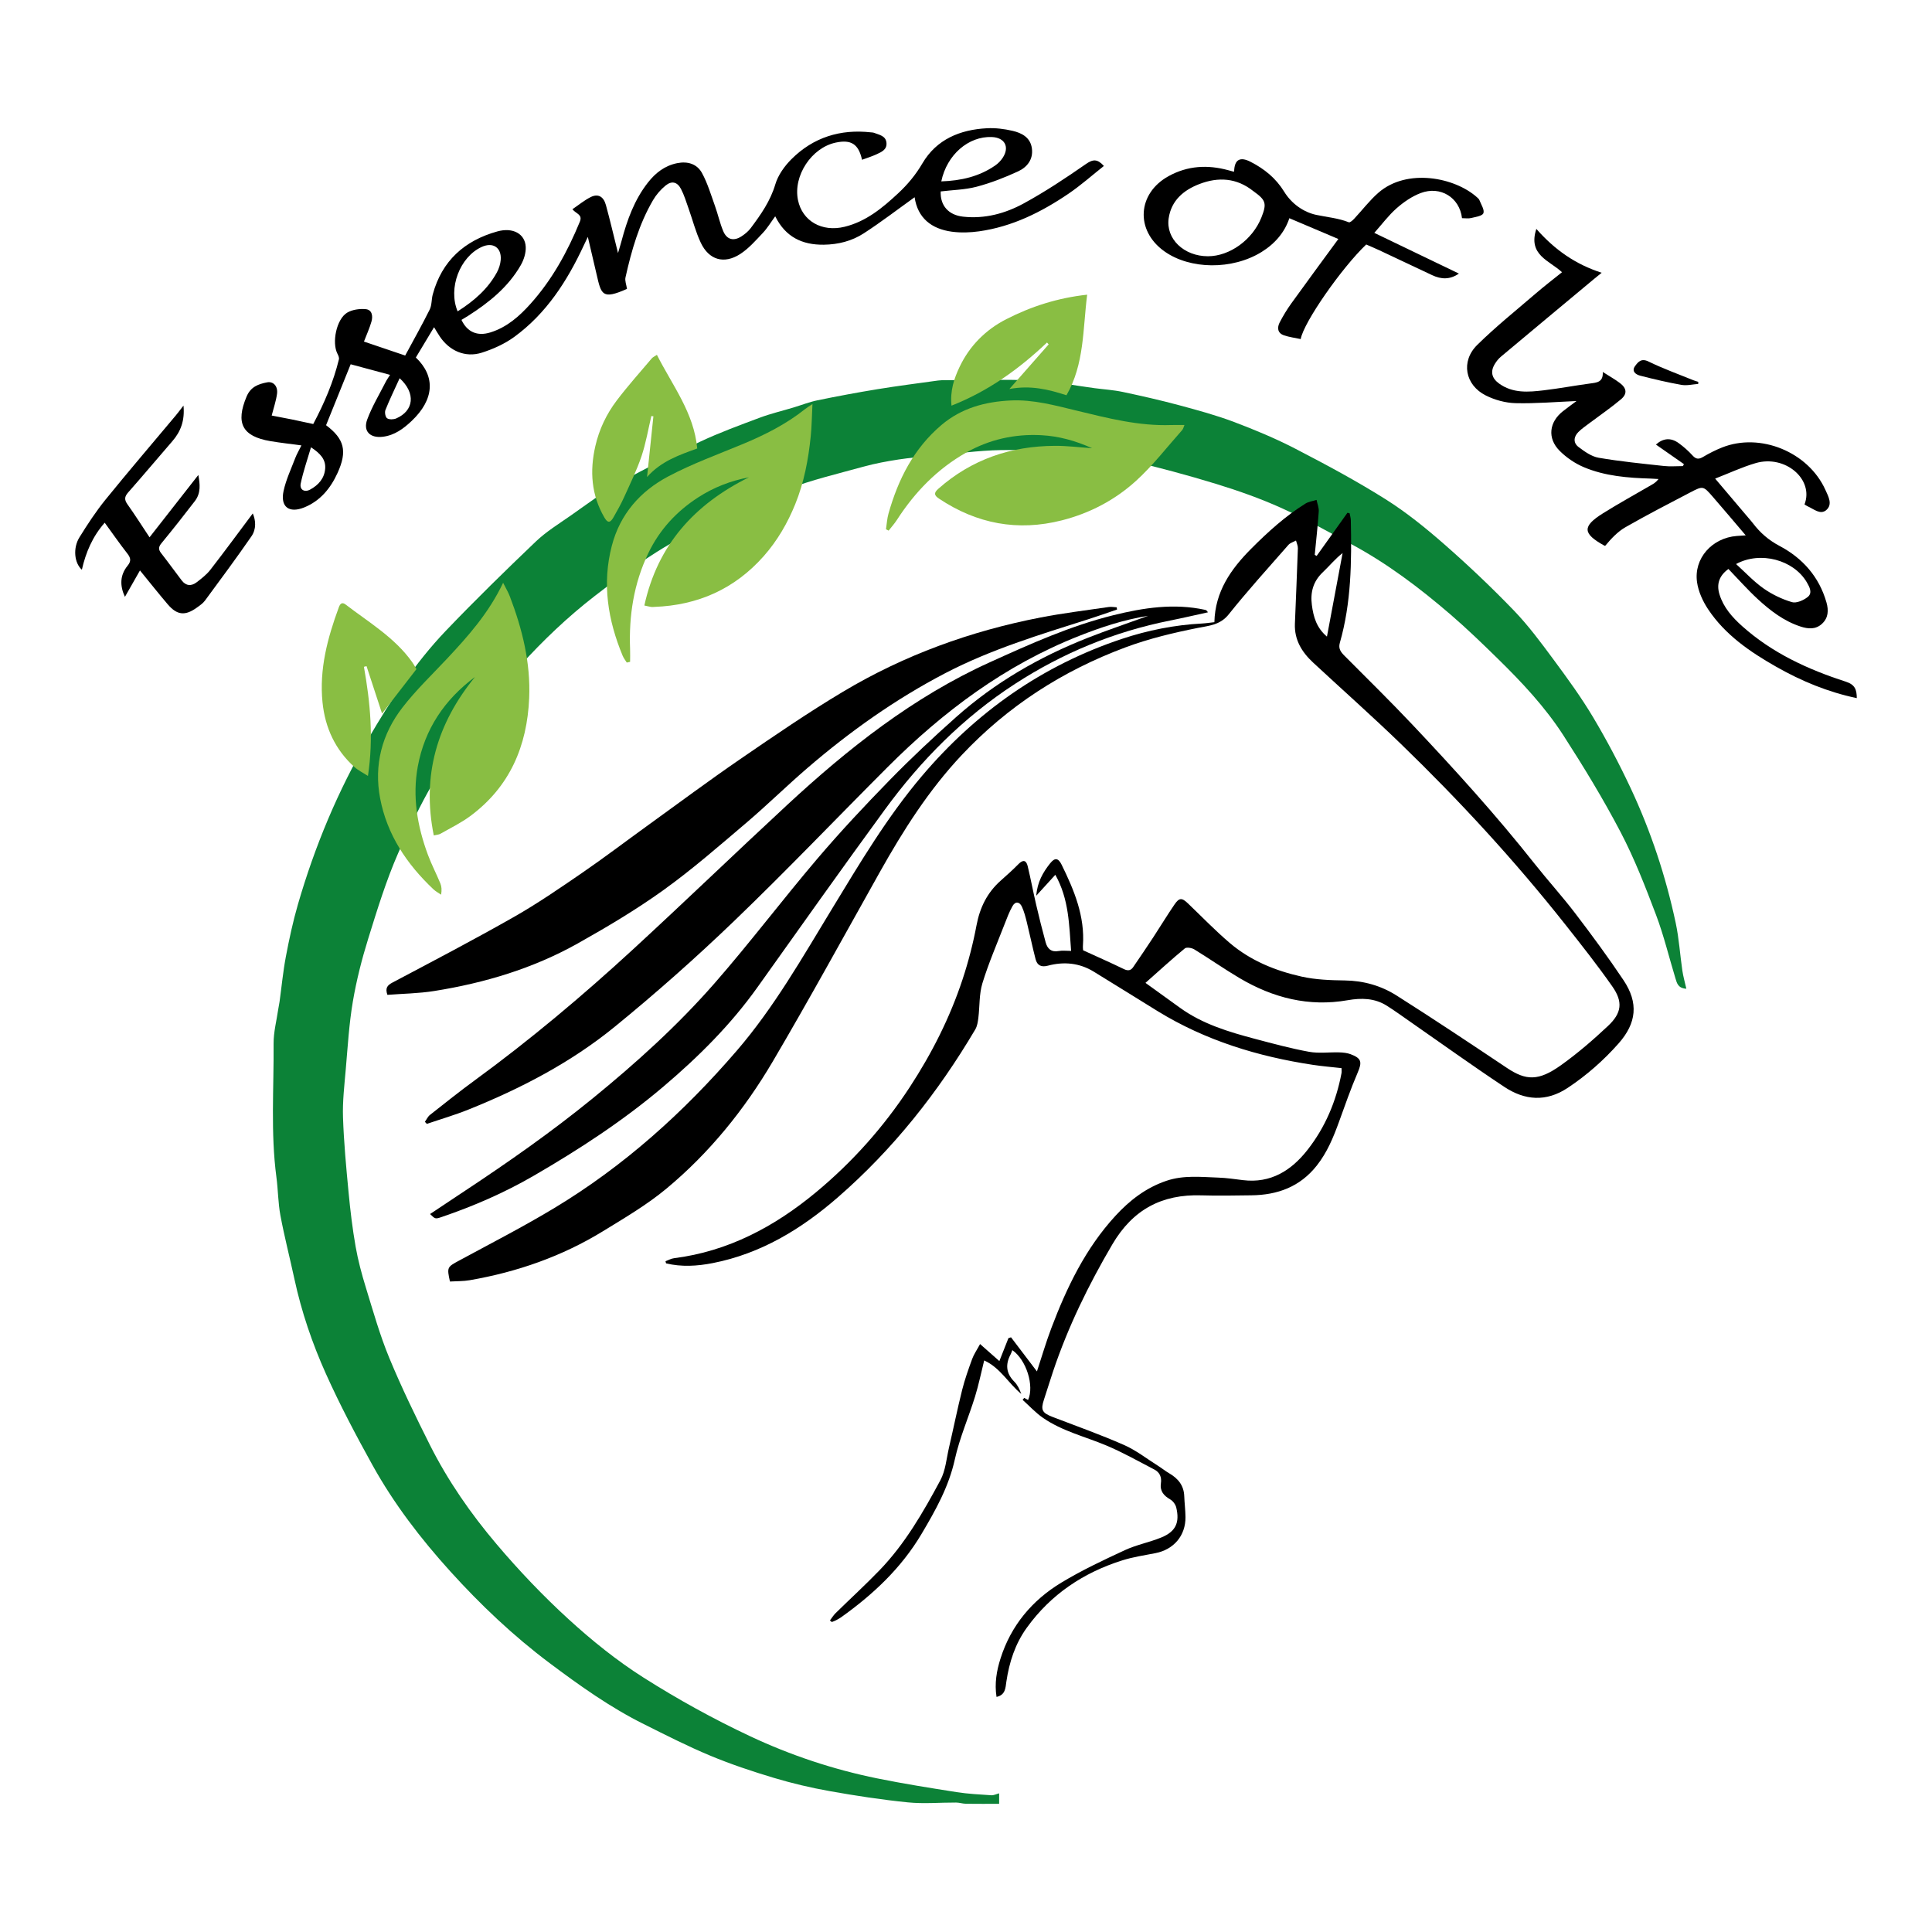 <?xml version="1.0" encoding="utf-8"?>
<!-- Generator: Adobe Illustrator 16.0.0, SVG Export Plug-In . SVG Version: 6.00 Build 0)  -->
<!DOCTYPE svg PUBLIC "-//W3C//DTD SVG 1.1//EN" "http://www.w3.org/Graphics/SVG/1.1/DTD/svg11.dtd">
<svg version="1.1" id="Calque_1" xmlns="http://www.w3.org/2000/svg" xmlns:xlink="http://www.w3.org/1999/xlink" x="0px" y="0px"
	 width="1417.32px" height="1417.32px" viewBox="0 0 1417.32 1417.32" enable-background="new 0 0 1417.32 1417.32"
	 xml:space="preserve">
<g>
	<defs>
		<rect id="SVGID_1_" width="1417.32" height="1417.32"/>
	</defs>
	<clipPath id="SVGID_2_">
		<use xlink:href="#SVGID_1_"  overflow="visible"/>
	</clipPath>
	<path clip-path="url(#SVGID_2_)" fill-rule="evenodd" clip-rule="evenodd" fill="#0C8237" d="M1237.107,725.339
		c-6.105-0.344-6.934-4.137-7.955-7.479c-4.77-15.603-8.559-31.569-14.318-46.793c-7.779-20.562-15.805-41.209-25.975-60.641
		c-12.734-24.331-27.084-47.897-41.979-70.99c-13.406-20.781-30.381-38.877-48.045-56.171
		c-11.266-11.026-22.611-22.019-34.551-32.295c-22.74-19.572-46.619-37.667-73.172-51.888
		c-16.869-9.035-33.564-18.515-50.982-26.368c-15.469-6.975-31.607-12.692-47.846-17.68c-21.137-6.492-42.553-12.173-64.063-17.305
		c-11.727-2.798-23.842-4.479-35.877-5.348c-19.293-1.393-38.676-2.527-57.994-2.201c-16.777,0.284-33.519,2.71-50.269,4.259
		c-8.297,0.767-16.629,1.362-24.853,2.635c-8.584,1.33-17.19,2.909-25.555,5.213c-18.993,5.228-38.3,9.782-56.639,16.804
		c-22.597,8.652-44.658,18.892-66.375,29.612c-26.617,13.14-50.755,30.25-74.247,48.434c-19.961,15.448-38.107,32.76-54.922,51.316
		c-14.738,16.266-27.841,34.056-41.146,51.569c-20.012,26.339-35.067,55.679-48.232,85.791
		c-8.861,20.27-15.409,41.615-21.991,62.791c-4.706,15.141-8.652,30.643-11.293,46.262c-2.768,16.377-3.741,33.07-5.181,49.654
		c-1.017,11.713-2.412,23.5-2.02,35.203c0.614,18.344,2.339,36.664,4.081,54.949c1.271,13.346,2.859,26.699,5.181,39.896
		c1.801,10.237,4.534,20.366,7.598,30.312c5.304,17.215,10.197,34.66,17.07,51.26c8.995,21.72,19.293,42.939,29.856,63.961
		c13.172,26.213,29.925,50.316,48.796,72.607c16.421,19.398,34.091,37.961,52.844,55.105c17.15,15.678,35.518,30.488,55.105,42.912
		c25.053,15.891,51.239,30.342,78.09,42.959c29.69,13.955,60.965,24.384,93.258,30.947c19.308,3.926,38.797,7.014,58.269,10.074
		c8.406,1.322,16.965,1.727,25.471,2.297c1.785,0.119,3.645-0.865,5.715-1.406v7.693c-8.172,0-16.273,0.074-24.371-0.045
		c-2.412-0.035-4.816-0.879-7.227-0.891c-11.811-0.055-23.72,1.051-35.406-0.133c-19.203-1.939-38.344-4.873-57.354-8.26
		c-13.787-2.453-27.509-5.693-40.919-9.715c-15.78-4.73-31.491-9.965-46.683-16.299c-16.58-6.91-32.639-15.111-48.732-23.137
		c-24.701-12.32-47.05-28.243-69.101-44.777c-26.613-19.955-50.564-42.672-72.793-67.219c-21.721-23.984-41.422-49.654-57.136-78.01
		c-12.124-21.877-23.843-44.072-34.097-66.865c-10.033-22.305-17.963-45.545-23.152-69.592
		c-3.349-15.523-7.328-30.922-10.257-46.521c-1.74-9.268-1.721-18.852-2.961-28.232c-4.312-32.59-1.821-65.324-2.068-97.99
		c-0.063-8.379,2.182-16.779,3.394-25.166c0.272-1.881,0.722-3.736,0.982-5.619c1.525-11.047,2.565-22.184,4.642-33.124
		c2.437-12.824,5.185-25.647,8.816-38.176c12.355-42.642,29.329-83.364,51.748-121.771c16.428-28.146,34.212-55.394,56.768-79
		c21.405-22.403,43.601-44.074,66.013-65.476c7.622-7.278,16.837-12.936,25.545-19.016c11.793-8.232,23.318-17.017,35.825-24.016
		c19.326-10.816,39.163-20.795,59.21-30.22c14.2-6.677,29.014-12.096,43.731-17.602c7.952-2.975,16.282-4.939,24.432-7.391
		c5.98-1.798,11.847-4.126,17.938-5.376c14.637-3.006,29.337-5.752,44.084-8.16c14.729-2.403,29.541-4.282,44.324-6.343
		c1.687-0.236,3.418-0.221,5.129-0.223c21.714-0.028,43.462-0.761,65.134,0.196c14.867,0.656,29.631,3.673,44.441,5.622
		c6.945,0.913,13.988,1.345,20.82,2.79c13.859,2.932,27.693,6.075,41.371,9.748c13.529,3.633,27.117,7.331,40.201,12.269
		c15.393,5.811,30.678,12.198,45.275,19.757c22.365,11.58,44.633,23.532,65.928,36.94c15.336,9.655,29.627,21.244,43.287,33.221
		c17.566,15.4,34.578,31.53,50.785,48.348c10.744,11.147,20.055,23.762,29.293,36.248c10.129,13.691,20.199,27.536,28.904,42.143
		c9.992,16.767,19.15,34.121,27.443,51.797c14.869,31.699,25.852,64.851,33.143,99.109c2.439,11.464,3.152,23.289,4.861,34.918
		C1234.807,716.337,1236.035,720.556,1237.107,725.339"/>
	<path clip-path="url(#SVGID_2_)" fill-rule="evenodd" clip-rule="evenodd" d="M670.967,144.698
		c-12.57,8.999-24.617,18.264-37.329,26.5c-8.688,5.629-18.706,8.182-29.271,8.32c-15.856,0.205-28.108-5.614-35.663-20.836
		c-3.179,4.333-5.764,8.696-9.163,12.291c-5.191,5.489-10.33,11.402-16.591,15.426c-11.834,7.605-22.9,4.302-28.871-8.366
		c-3.777-8.013-5.972-16.769-8.967-25.16c-1.719-4.818-3.188-9.797-5.549-14.295c-2.713-5.17-6.826-6.126-11.314-2.44
		c-3.591,2.948-6.843,6.697-9.187,10.71c-10.272,17.584-15.805,36.961-20.195,56.667c-0.555,2.49,0.655,5.374,1.086,8.348
		c0.121-0.153,0.037,0.062-0.111,0.127c-18.066,8.008-18.763,4.124-22.142-10.571c-1.999-8.69-4.06-17.366-6.461-27.622
		c-1.377,2.886-2.212,4.599-3.016,6.326c-12.124,26.026-27.384,49.823-50.912,67.001c-7.053,5.15-15.502,8.948-23.87,11.606
		c-12.06,3.831-23.676-1.288-30.761-11.819c-1.461-2.173-2.759-4.455-4.247-6.876c-4.575,7.615-8.972,14.934-13.361,22.239
		c14.581,13.886,13.534,30.803-3.065,46.525c-5.973,5.658-12.522,10.545-21.136,11.604c-9.334,1.146-14.679-4.023-11.447-12.725
		c3.536-9.523,8.894-18.371,13.515-27.484c0.841-1.66,1.958-3.179,3.217-5.195c-10.043-2.7-19.655-5.284-28.9-7.768
		c-5.994,14.843-12.001,29.726-18.045,44.696c13.392,10.12,15.737,18.966,8.421,35.035c-5.104,11.213-12.651,20.481-24.388,25.259
		c-11.207,4.562-17.743-0.404-15.205-12.088c1.794-8.253,5.509-16.102,8.547-24.063c1.137-2.979,2.786-5.763,4.539-9.322
		c-7.95-1.08-15.417-1.886-22.807-3.139c-20.711-3.512-25.579-13.277-17.408-32.714c3.022-7.188,8.644-9.157,15.032-10.403
		c4.612-0.9,8.037,2.859,7.288,8.422c-0.701,5.206-2.478,10.268-3.916,15.92c4.839,0.936,9.966,1.883,15.073,2.924
		c5.012,1.022,10.004,2.139,15.413,3.302c8.067-15.216,14.788-30.809,18.839-47.465c0.297-1.222-0.449-2.87-1.096-4.122
		c-4.196-8.111-0.761-25.307,7.11-30.085c3.753-2.278,9.15-2.985,13.643-2.589c4.704,0.413,5.337,5.119,4.24,9.006
		c-1.376,4.876-3.53,9.532-5.538,14.773c9.679,3.278,19.471,6.593,30.248,10.242c6.085-11.301,12.332-22.369,17.981-33.731
		c1.62-3.261,1.255-7.45,2.243-11.094c6.692-24.699,23.325-39.524,47.387-46.226c11.436-3.187,20.322,1.784,20.817,11.288
		c0.231,4.433-1.362,9.501-3.614,13.43c-9.226,16.105-23.284,27.431-38.692,37.244c-1.594,1.015-3.23,1.966-4.826,2.934
		c4.177,8.921,11.587,12.17,21.147,9.22c12.079-3.727,21.221-11.79,29.41-20.905c15.951-17.757,27.244-38.366,36.276-60.344
		c2.188-5.323-2.739-5.744-5.454-9.135c4.499-3.05,8.679-6.543,13.419-8.921c5.347-2.683,9.414-0.5,11.145,5.795
		c3.067,11.157,5.686,22.439,8.892,35.273c1.139-3.888,1.932-6.398,2.609-8.941c4.087-15.348,9.413-30.158,19.367-42.824
		c5.533-7.041,12.273-12.348,21.395-14.182c7.793-1.567,14.625,0.576,18.259,7.254c4.112,7.557,6.59,16.03,9.524,24.195
		c2.178,6.063,3.532,12.448,6.018,18.368c2.668,6.354,7.673,7.605,13.472,3.83c2.512-1.635,4.975-3.673,6.755-6.055
		c7.375-9.868,14.36-19.777,17.997-32.035c2.008-6.771,6.727-13.384,11.82-18.473c16.036-16.021,35.85-22.215,58.377-19.686
		c0.756,0.085,1.561,0.08,2.25,0.352c3.807,1.503,8.622,2.098,9.1,7.366c0.453,5.002-3.713,6.716-7.306,8.386
		c-3.401,1.58-7.028,2.676-10.621,4.01c-2.557-11.587-7.989-15.006-19.293-12.607c-17.782,3.775-31.322,24.355-27.708,42.111
		c3.14,15.424,17.533,23.73,34.224,19.643c15.753-3.858,27.762-13.818,39.244-24.514c6.937-6.463,12.853-13.517,17.784-21.936
		c10.373-17.71,27.672-24.824,47.512-25.837c6.168-0.315,12.566,0.496,18.604,1.888c6.827,1.574,13.163,4.832,14.247,12.914
		c1.094,8.154-3.576,13.838-10.207,16.886c-9.76,4.484-19.904,8.462-30.268,11.204c-8.514,2.252-17.585,2.392-26.43,3.471
		c-0.435,10.356,5.723,17.322,16.391,18.503c15.92,1.762,30.906-2.286,44.49-9.694c15.797-8.614,30.887-18.639,45.678-28.925
		c5.16-3.589,8.373-3.839,13.17,1.427c-8.656,6.845-16.885,14.191-25.93,20.335c-19.979,13.572-41.393,24.229-65.658,27.625
		c-6.535,0.914-13.391,1.142-19.91,0.27C683.223,167.956,673.166,159.825,670.967,144.698 M335.711,228.418
		c12.044-7.633,22.151-16.396,28.795-28.558c1.506-2.758,2.561-6.034,2.817-9.152c0.746-9.078-5.67-13.333-13.927-9.561
		C337.368,188.465,328.566,211.341,335.711,228.418 M690.531,133.062c14.557-0.494,27.83-3.547,39.574-11.68
		c2.133-1.477,4.092-3.49,5.512-5.66c5.182-7.932,1.471-14.818-8.006-15.197C710.51,99.84,694.626,113.471,690.531,133.062
		 M228.145,328.141c-2.719,9.304-5.715,17.785-7.534,26.511c-0.956,4.582,2.731,6.735,6.803,4.561
		c6.179-3.297,10.608-8.295,11.141-15.478C239.057,336.978,234.893,332.58,228.145,328.141 M293.178,277.466
		c-3.743,8.225-7.368,15.661-10.426,23.325c-0.677,1.695-0.028,5.225,1.233,6.059c1.602,1.058,4.763,0.945,6.713,0.097
		C303.596,301.338,305.237,288.463,293.178,277.466"/>
	<path clip-path="url(#SVGID_2_)" fill-rule="evenodd" clip-rule="evenodd" d="M1280.666,392.744
		c-8.477-9.947-16.24-19.207-24.174-28.319c-6.932-7.963-7.117-8.083-16.303-3.293c-16.016,8.351-32.068,16.664-47.742,25.626
		c-5.74,3.281-10.451,8.363-14.84,13.619c-0.189-0.019-0.41,0.018-0.564-0.066c-16.113-8.872-16.484-14.131-1.074-23.763
		c11.609-7.257,23.625-13.866,35.463-20.761c1.779-1.037,3.563-2.069,5.26-4.378c-1.885-0.108-3.768-0.26-5.652-0.315
		c-16.793-0.5-33.566-1.793-49.18-8.391c-6.471-2.736-12.75-7.017-17.711-11.994c-9.186-9.214-7.721-21.147,2.512-29.107
		c3.396-2.642,6.885-5.169,9.871-7.404c-14.844,0.615-29.811,1.934-44.736,1.56c-7.336-0.182-15.176-2.328-21.766-5.625
		c-15.318-7.664-18.52-25.097-6.326-37.097c13.533-13.32,28.426-25.27,42.852-37.673c6.314-5.429,12.938-10.499,19.338-15.667
		c-9.119-8.58-25.182-12.504-18.822-31.771c13.443,15.263,28.592,25.952,47.924,32.167c-2.273,1.849-3.945,3.178-5.584,4.545
		c-22.807,19.004-45.627,37.994-68.379,57.061c-1.719,1.439-3.188,3.309-4.371,5.225c-3.459,5.607-2.391,10.454,2.982,14.375
		c10.117,7.38,21.621,6.375,32.994,5.023c11.318-1.344,22.541-3.459,33.838-4.982c4.926-0.664,9.785-0.891,9.316-8.459
		c4.727,3.023,8.902,5.322,12.652,8.182c4.967,3.791,5.441,7.892,0.684,11.893c-7.41,6.231-15.455,11.706-23.201,17.54
		c-2.73,2.058-5.596,4.012-8.002,6.411c-3.527,3.517-3.902,7.977,0.051,10.97c4.439,3.358,9.523,7.027,14.779,7.929
		c15.865,2.727,31.938,4.298,47.959,6.047c4.58,0.501,9.262,0.078,13.896,0.078c0.236-0.488,0.473-0.974,0.709-1.461
		c-6.883-4.804-13.766-9.609-20.52-14.325c5.158-4.643,10.801-5.337,16.686-1.073c3.676,2.663,7.146,5.74,10.195,9.098
		c2.578,2.841,4.617,2.864,7.76,1.002c4.402-2.61,9.023-4.953,13.775-6.852c28.041-11.211,63.322,3.188,75.895,31.049
		c2.123,4.707,5.533,10.613,0.674,14.804c-4.375,3.773-9.211-0.774-13.609-2.697c-0.85-0.371-1.611-0.949-2.381-1.412
		c7.086-18.408-14.137-36.618-35.783-30.33c-9.906,2.879-19.354,7.338-29.773,11.376c8.596,10.142,16.313,19.245,24.025,28.35
		c1.232,1.453,2.514,2.869,3.666,4.383c5.316,6.992,11.516,12.414,19.586,16.683c16.842,8.908,29.008,22.583,34.379,41.4
		c1.646,5.771,1.475,11.417-3.393,15.809c-4.684,4.229-10.178,3.674-15.6,1.908c-12.225-3.979-22.219-11.657-31.467-20.184
		c-7.521-6.938-14.318-14.661-21.455-22.056c-6.686,4.861-8.922,10.976-6.566,18.639c2.963,9.644,9.459,16.892,16.727,23.388
		c21.992,19.653,48.223,31.704,75.904,40.632c6.811,2.197,8.055,5.836,8.1,12.095c-21.238-4.483-40.602-12.497-59.008-22.957
		c-19.344-10.992-37.604-23.465-50.131-42.342c-3.879-5.848-7.08-12.907-8.055-19.773c-2.48-17.477,10.992-32.46,29.084-33.885
		C1275.855,393.055,1277.682,392.947,1280.666,392.744 M1273.574,413.779c6.896,6.236,12.986,12.854,20.176,17.908
		c6.248,4.393,13.488,7.866,20.797,10.037c3.279,0.974,8.52-1.322,11.568-3.759c3.736-2.988,1.363-7.395-0.688-10.877
		C1315.801,410.746,1291.475,404.063,1273.574,413.779"/>
	<path clip-path="url(#SVGID_2_)" fill-rule="evenodd" clip-rule="evenodd" d="M1072.531,160.048
		c-1.75-15.155-15.828-23.889-30.293-18.432c-6.395,2.412-12.451,6.577-17.633,11.121c-5.949,5.221-10.758,11.741-16.416,18.094
		c20.938,10.074,41.354,19.896,62.07,29.863c-6.582,4.573-13.025,4.28-19.643,1.154c-12.891-6.089-25.779-12.178-38.688-18.229
		c-3.234-1.517-6.541-2.886-9.672-4.259c-17.822,16.92-45.918,57.107-48.061,69.381c-4.17-0.905-8.459-1.405-12.43-2.809
		c-4.654-1.646-4.918-5.672-2.971-9.427c2.531-4.879,5.422-9.627,8.633-14.087c11.547-16.037,23.293-31.93,34.391-47.093
		c-11.752-4.984-23.627-10.022-35.945-15.246c-3.322,10.124-10.393,18.614-20.457,24.824c-21.338,13.162-52.4,12.99-71.404-0.656
		c-21.301-15.295-19.668-42.436,3.326-55.063c13.932-7.653,28.559-8.452,43.666-4.331c1.275,0.348,2.551,0.7,3.832,1.027
		c0.156,0.04,0.354-0.072,0.531-0.113c0.209-9.222,4.785-10.756,11.893-7.142c10.303,5.238,18.748,12.126,24.818,22.001
		c5.451,8.868,14.252,15.014,23.461,16.992c7.979,1.714,16.209,2.345,23.98,5.449c0.83,0.331,2.785-1.398,3.844-2.524
		c5.979-6.365,11.299-13.457,17.84-19.156c20.973-18.263,56.059-11.237,72.268,3.29c0.703,0.631,1.531,1.318,1.848,2.151
		c1.227,3.223,3.859,7.144,2.893,9.59c-0.822,2.078-5.814,2.724-9.076,3.541C1077.183,160.448,1075.006,160.048,1072.531,160.048
		 M886.121,187.988c16.02,0.011,32.758-12.122,39.252-28.453c4.043-10.167,3.322-12.671-5.465-18.993
		c-0.154-0.112-0.316-0.21-0.465-0.328c-12.168-9.734-25.643-10.58-39.643-5.178c-11.566,4.464-20.502,12.049-22.445,25.015
		C855.082,175.22,868.555,187.975,886.121,187.988"/>
	<path clip-path="url(#SVGID_2_)" fill-rule="evenodd" clip-rule="evenodd" d="M134.608,297.542
		c1.028,10.931-1.977,18.985-8.152,26.093c-10.856,12.498-21.46,25.215-32.427,37.611c-2.825,3.194-2.86,5.445-0.451,8.826
		c5.381,7.555,10.347,15.404,16.129,24.106c12.169-15.551,23.816-30.434,35.787-45.731c1.226,6.645,1.98,13.263-2.517,19.125
		c-7.988,10.413-16.113,20.729-24.46,30.854c-2.258,2.737-2.45,4.624-0.313,7.362c5.144,6.591,10.035,13.38,15.106,20.03
		c3.154,4.139,7.127,4.289,10.986,1.326c3.597-2.762,7.314-5.646,10.062-9.188c10.569-13.624,20.772-27.534,31.082-41.297
		c2.236,5.143,2.686,11.492-0.99,16.81c-11.013,15.931-22.557,31.501-34.051,47.095c-1.537,2.087-3.868,3.662-6.021,5.209
		c-8.565,6.16-14.488,5.579-21.314-2.417c-6.662-7.804-13.025-15.865-20.385-24.874c-3.825,6.721-7.393,12.991-11.026,19.374
		c-3.743-8.003-3.818-15.791,1.974-22.874c2.689-3.288,2.346-5.635-0.161-8.84c-5.618-7.183-10.822-14.688-16.646-22.68
		c-8.96,10.187-13.882,21.817-16.755,34.489c-5.483-4.776-6.744-15.773-1.766-23.792c5.909-9.515,12.09-18.969,19.131-27.656
		c16.888-20.837,34.356-41.205,51.571-61.778C130.668,302.733,132.203,300.631,134.608,297.542"/>
	<path clip-path="url(#SVGID_2_)" fill-rule="evenodd" clip-rule="evenodd" d="M1245.816,281.654
		c-4.105,0.286-8.354,1.388-12.287,0.696c-10.184-1.795-20.273-4.191-30.295-6.759c-3.158-0.809-6.543-3.2-3.75-7.03
		c2.129-2.918,4.477-5.988,9.84-3.364c10.646,5.207,21.873,9.228,32.869,13.716c1.185,0.482,2.438,0.802,3.656,1.197
		C1245.84,280.625,1245.828,281.139,1245.816,281.654"/>
	<path clip-path="url(#SVGID_2_)" fill-rule="evenodd" clip-rule="evenodd" d="M731.055,1244.847
		c-1.547-9.908,0.066-19.158,2.922-28.158c7.699-24.264,23.215-42.727,44.645-55.688c14.893-9.006,30.773-16.475,46.592-23.811
		c8.527-3.955,18.041-5.732,26.773-9.314c10.5-4.307,13.561-10.854,10.92-21.951c-0.535-2.242-2.414-4.789-4.4-5.932
		c-4.779-2.752-7.717-6.123-6.863-11.887c0.658-4.451-0.871-8.01-4.791-10.043c-11.752-6.098-23.324-12.672-35.51-17.766
		c-15.531-6.49-32.195-10.441-46.24-20.178c-5.416-3.752-9.973-8.744-14.92-13.172c0.389-0.486,0.777-0.973,1.166-1.457
		c0.949,0.523,1.898,1.047,2.85,1.568c4.676-10.379-1.213-29.396-11.563-36.6c-0.418,1.063-0.713,2.102-1.211,3.031
		c-3.938,7.344-3.469,13.934,2.654,20.086c2.383,2.393,3.918,5.625,5.121,9.023c-9.422-7.779-15.346-19.18-27.201-24.576
		c-2.266,9.076-4.051,17.932-6.711,26.52c-4.768,15.398-11.352,30.35-14.811,46.012c-4.451,20.162-14.14,37.393-24.456,54.771
		c-14.881,25.076-35.459,44.32-58.84,61.02c-1.231,0.879-2.577,1.611-3.921,2.313c-0.972,0.508-2.03,0.852-3.049,1.268
		c-0.46-0.389-0.919-0.777-1.378-1.166c1.389-1.803,2.587-3.801,4.196-5.383c10.726-10.529,21.833-20.686,32.261-31.498
		c18.659-19.35,31.967-42.514,44.56-65.947c3.819-7.105,4.469-15.951,6.352-24.053c3.264-14.041,6.119-28.18,9.615-42.162
		c1.932-7.717,4.62-15.27,7.354-22.756c1.27-3.477,3.467-6.617,5.809-10.957c5.107,4.51,9.434,8.328,14.152,12.492
		c2.24-5.664,4.451-11.254,6.664-16.844l1.898-0.592c6.332,8.336,12.664,16.67,19.006,25.02
		c3.459-10.475,6.607-21.309,10.588-31.826c11.299-29.844,25.041-58.393,46.889-82.201c10.514-11.455,22.559-20.793,37.648-25.854
		c12.518-4.201,25.227-2.738,37.914-2.301c6.059,0.207,12.102,1.121,18.135,1.857c20.402,2.488,35.449-7.076,47.291-22.162
		c12.98-16.535,21.041-35.568,24.955-56.275c0.203-1.072,0.027-2.215,0.027-3.734c-7.127-0.805-14.094-1.361-20.988-2.404
		c-40.359-6.1-78.795-17.846-113.832-39.354c-15.707-9.641-31.297-19.475-47.033-29.068c-10.475-6.385-21.861-7.44-33.533-4.338
		c-4.986,1.324-7.896-0.246-9.076-4.818c-2.318-8.983-4.195-18.08-6.42-27.089c-0.951-3.853-1.957-7.77-3.598-11.356
		c-1.678-3.668-4.775-4.154-6.861-0.467c-2.412,4.262-4.16,8.923-5.939,13.51c-5.549,14.321-11.684,28.472-16.17,43.123
		c-2.451,8-1.92,16.893-2.969,25.355c-0.359,2.91-0.824,6.092-2.273,8.541c-27.3,46.189-60.263,87.873-100.797,123.141
		c-26.685,23.219-56.432,41.357-91.831,48.264c-11.371,2.219-22.841,2.926-34.207,0.184c-0.137-0.52-0.274-1.041-0.412-1.561
		c2.072-0.758,4.09-1.938,6.223-2.207c39.811-5.037,73.774-23.182,104.033-48.248c26.769-22.178,49.836-48.047,68.946-77.275
		c16.189-24.762,29.467-50.982,38.736-79.063c4.27-12.934,7.711-26.245,10.231-39.629c2.465-13.104,7.869-24.038,17.805-32.842
		c4.416-3.912,8.822-7.858,12.953-12.064c3.367-3.429,5.715-2.948,6.781,1.492c2.26,9.401,4.029,18.92,6.227,28.339
		c2.148,9.216,4.441,18.406,6.939,27.532c1.273,4.655,4.084,7.43,9.59,6.397c2.725-0.512,5.627-0.088,9.098-0.088
		c-1.461-19.116-1.529-37.905-11.578-55.838c-4.811,5.279-9.023,9.903-13.982,15.343c0.758-9.981,4.934-17.155,10.172-23.733
		c3.484-4.378,5.975-3.999,8.451,1.036c9.203,18.713,17.137,37.778,15.613,59.33c-0.105,1.497,0.115,3.018,0.133,3.413
		c10.406,4.763,20.264,9.105,29.945,13.805c2.988,1.453,5.059,1.053,6.768-1.434c5.01-7.293,9.969-14.623,14.826-22.019
		c5.217-7.945,10.119-16.1,15.49-23.935c3.545-5.17,5.451-5.059,9.965-0.734c10.154,9.728,19.947,19.886,30.639,28.988
		c15.209,12.95,33.467,20.366,52.711,24.644c10.266,2.283,21.08,2.668,31.662,2.811c13.773,0.188,26.557,3.842,37.867,10.998
		c27.297,17.27,54.168,35.217,81.029,53.164c14.01,9.361,23.158,9.787,39.641-1.971c12.176-8.686,23.605-18.57,34.523-28.82
		c10.121-9.5,11.08-17.664,3.178-28.955c-10.893-15.559-22.697-30.502-34.488-45.412c-37.123-46.945-77.604-90.881-120.586-132.475
		c-21.047-20.368-42.99-39.81-64.459-59.742c-8.252-7.661-13.816-16.696-13.34-28.493c0.744-18.437,1.549-36.872,2.18-55.313
		c0.064-1.88-0.893-3.795-1.375-5.694c-1.879,1.038-4.23,1.66-5.561,3.177c-14.787,16.883-29.873,33.538-43.875,51.055
		c-6.229,7.791-14.463,8.229-22.547,9.848c-18.045,3.612-35.803,7.834-53.154,14.295c-46.115,17.173-86.268,43.068-120.025,78.924
		c-24.208,25.711-42.921,55.21-60.103,85.83c-26.059,46.44-51.599,93.188-78.611,139.07c-20.765,35.27-46.468,67.063-78.06,93.301
		c-14.25,11.834-30.509,21.375-46.376,31.113c-30.129,18.488-63,29.959-97.77,35.986c-4.807,0.834-9.784,0.678-14.583,0.975
		c-2.325-10.531-2.003-10.639,6.699-15.348c23.257-12.586,46.816-24.693,69.461-38.313c51.32-30.863,95.305-70.424,134.303-115.736
		c27.359-31.789,47.948-68.073,69.595-103.653c20.482-33.663,40.574-67.592,66.154-97.763
		c39.736-46.866,88.289-81.177,146.761-100.628c18.912-6.291,38.52-10.216,58.564-11.268c3.01-0.157,6.002-0.632,9.252-0.988
		c0.525-22.433,12.049-38.867,26.961-53.853c12.27-12.33,25.063-23.918,39.836-33.142c2.361-1.474,5.422-1.828,8.158-2.699
		c0.576,2.85,1.805,5.745,1.611,8.542c-0.73,10.604-1.922,21.176-2.941,31.759c0.463,0.262,0.928,0.524,1.393,0.787
		c7.529-10.552,15.061-21.102,22.59-31.653c0.531,0.128,1.063,0.256,1.594,0.384c0.307,1.69,0.852,3.376,0.889,5.072
		c0.645,30.297,0.383,60.529-8.07,89.998c-1.209,4.217,0.717,6.726,3.424,9.444c16.652,16.731,33.52,33.265,49.719,50.428
		c31.076,32.925,61.502,66.442,89.617,101.989c9.795,12.385,20.457,24.096,30.023,36.649c12.203,16.011,24.184,32.237,35.355,48.97
		c11.127,16.666,9.578,31.441-3.66,46.398c-11.008,12.438-23.379,23.32-37.279,32.557c-15.82,10.51-31.531,9.213-46.451-0.668
		c-23.291-15.428-45.975-31.77-68.924-47.713c-5.773-4.01-11.455-8.17-17.4-11.91c-8.885-5.592-18.623-5.762-28.656-4.004
		c-28.533,5-54.789-1.717-79.293-16.207c-11.281-6.672-22.033-14.233-33.221-21.073c-1.861-1.136-5.67-1.783-6.973-0.711
		c-9.516,7.848-18.623,16.192-28.857,25.267c9.068,6.537,17.162,12.35,25.23,18.197c16.664,12.08,35.979,17.814,55.482,22.977
		c13.023,3.447,26.068,6.984,39.303,9.391c7.178,1.305,14.775,0.207,22.178,0.428c2.797,0.084,5.74,0.383,8.33,1.354
		c8.094,3.033,8.463,5.805,5.1,13.623c-5.096,11.848-9.322,24.076-13.732,36.211c-4.104,11.289-8.631,22.246-16.201,31.842
		c-12.34,15.641-28.852,21.621-48.051,21.826c-12.191,0.131-24.395,0.426-36.572,0.029c-29.023-0.941-50.354,10.385-65.393,36.002
		c-17.488,29.791-32.514,60.508-43.484,93.227c-2.289,6.826-4.377,13.723-6.641,20.559c-2.521,7.621-1.41,9.799,6.283,12.756
		c17.533,6.738,35.275,13.02,52.447,20.586c8.918,3.928,16.822,10.17,25.152,15.42c2.703,1.705,5.209,3.738,7.965,5.342
		c6.504,3.783,10.764,8.896,11.053,16.777c0.188,5.125,0.854,10.238,0.906,15.361c0.139,13.588-8.594,23.832-22.049,26.451
		c-8.164,1.59-16.471,2.824-24.365,5.316c-28.533,9.006-52.379,24.943-70.027,49.434c-8.512,11.813-12.855,25.252-14.971,39.574
		C737.621,1238.082,737.676,1243.451,731.055,1244.847 M973.453,467.021c3.939-21.027,7.711-41.16,11.482-61.293
		c-5.549,4.306-9.697,9.505-14.482,14.029c-7.125,6.732-9.299,14.744-8.053,24.166C963.541,452.548,965.793,460.549,973.453,467.021
		"/>
	<path clip-path="url(#SVGID_2_)" fill-rule="evenodd" clip-rule="evenodd" d="M311.711,822.955
		c1.217-1.701,2.124-3.795,3.701-5.039c10.883-8.59,21.725-17.248,32.917-25.426c40.482-29.574,78.807-61.779,115.67-95.678
		c38.106-35.044,75.361-71.01,113.342-106.191c44.843-41.538,92.54-79.252,148.667-104.714c29.539-13.4,59.203-26.785,90.859-34.615
		c22.064-5.458,44.412-8.883,67.162-3.915c0.67,0.146,1.316,0.407,2.102,1.821c-9.268,2.023-18.508,4.188-27.811,6.045
		c-40.898,8.167-78.684,23.737-113.703,46.451c-37.886,24.575-69.05,56.058-95.502,92.255
		c-31.543,43.161-62.447,86.79-93.461,130.334c-19.581,27.494-43.266,51.014-68.891,72.77c-29.543,25.082-61.769,46.084-95.27,65.51
		c-21.523,12.477-43.972,22.204-67.35,30.188c-4.838,1.652-4.875,1.545-8.658-2.129c8.598-5.723,17.093-11.412,25.622-17.051
		c32.048-21.186,63.512-43.219,93.301-67.48c32.058-26.111,62.786-53.859,89.991-85c25.888-29.632,49.651-61.109,75.156-91.087
		c16.994-19.975,34.983-39.157,53.312-57.929c15.538-15.913,31.832-31.142,48.448-45.938c28.537-25.416,61.21-44.277,96.699-58.235
		c14.213-5.59,28.699-10.478,44.311-16.139c-18.355,2.939-34.625,8.425-50.629,14.727c-54.252,21.36-99.814,55.482-140.666,96.381
		c-37.53,37.575-74.22,76.017-112.499,112.809c-28.093,27-57.363,52.924-87.559,77.549c-32.163,26.23-68.894,45.322-107.39,60.783
		c-9.949,3.994-20.292,7.007-30.454,10.471C312.656,823.972,312.183,823.464,311.711,822.955"/>
	<path clip-path="url(#SVGID_2_)" fill-rule="evenodd" clip-rule="evenodd" d="M819.457,447.153
		c-6.887,2.338-13.736,4.793-20.666,6.995c-35.797,11.372-71.777,22.196-105.296,39.665
		c-36.623,19.088-70.041,42.818-101.262,69.684c-15.271,13.141-29.657,27.317-45.011,40.357
		c-19.817,16.831-39.469,34.013-60.551,49.151c-20.018,14.373-41.363,27.063-62.887,39.135
		c-32.739,18.362-68.344,28.993-105.299,34.872c-11.362,1.807-22.991,1.934-34.285,2.814c-1.688-4.889-0.222-6.938,3.735-9.031
		c29.846-15.792,59.782-31.452,89.126-48.145c17.188-9.778,33.566-21.051,49.896-32.252c16.042-11.004,31.539-22.804,47.319-34.192
		c22.956-16.567,45.671-33.487,69.008-49.5c24.716-16.962,49.503-33.936,75.215-49.303c44.895-26.832,93.54-44.469,144.87-54.415
		c16.551-3.208,33.334-5.232,50.026-7.692c1.89-0.278,3.878,0.131,5.819,0.222C819.295,446.063,819.377,446.608,819.457,447.153"/>
	<path clip-path="url(#SVGID_2_)" fill-rule="evenodd" clip-rule="evenodd" fill="#89BE43" d="M348.476,496.604
		c-22.305,16.581-36.92,38.252-41.972,65.586c-4.106,22.217-0.355,43.905,7.419,64.896c2.633,7.112,6.191,13.875,9.087,20.898
		c0.967,2.344,1.188,4.996,0.564,8.36c-1.888-1.313-3.977-2.412-5.631-3.972c-19.541-18.437-34.029-40.035-39.091-66.777
		c-4.629-24.451,1.329-47.069,16.379-66.543c9.829-12.718,21.576-23.966,32.609-35.734c15.577-16.615,30.692-33.555,41.248-55.786
		c2.017,4.032,3.734,6.843,4.889,9.869c9.184,24.054,15.343,48.72,14.228,74.724c-1.514,35.255-14.237,65.075-43.2,86.537
		c-6.796,5.036-14.55,8.79-21.936,13.006c-1.21,0.69-2.799,0.713-4.855,1.196C309.334,568.727,320.688,530.612,348.476,496.604"/>
	<path clip-path="url(#SVGID_2_)" fill-rule="evenodd" clip-rule="evenodd" fill="#89BE43" d="M459.796,486.056
		c-1.017-1.658-2.278-3.214-3.014-4.989c-10.828-26.102-15.224-52.858-7.935-80.746c6.061-23.188,20.849-39.927,41.305-50.784
		c17.539-9.31,36.409-16.145,54.806-23.796c16.22-6.747,31.77-14.588,45.58-25.59c1.297-1.033,2.735-1.888,5.476-3.762
		c-0.438,8.71-0.499,16.228-1.257,23.674c-1.735,17.068-4.916,33.92-11.39,49.846c-5.639,13.871-13.133,26.825-23.148,38.13
		c-21.323,24.071-48.286,36.016-80.234,37.182c-0.755,0.027-1.528,0.148-2.265,0.037c-1.312-0.197-2.602-0.539-5.023-1.064
		c9.715-44.46,36.836-74.284,76.707-94.034c-13.433,2.533-25.835,7.374-37.237,14.741c-15.944,10.3-28.367,23.781-36.586,40.95
		c-10.637,22.221-14.3,45.796-13.351,70.241c0.122,3.138,0.016,6.286,0.016,9.429C461.43,485.7,460.613,485.876,459.796,486.056"/>
	<path clip-path="url(#SVGID_2_)" fill-rule="evenodd" clip-rule="evenodd" fill="#89BE43" d="M801.154,328.812
		c-11.834-5.356-24.279-8.898-37.432-9.561c-19.432-0.979-37.795,3.105-54.711,12.648c-21.268,11.998-37.834,29.01-51.005,49.466
		c-1.797,2.79-4.059,5.28-6.106,7.909c-0.645-0.337-1.291-0.673-1.937-1.01c0.589-3.827,0.788-7.764,1.831-11.463
		c7.094-25.156,18.486-47.748,38.872-65.031c14.724-12.481,32.195-17.115,50.869-17.99c16.527-0.774,32.363,3.616,48.268,7.457
		c22.816,5.512,45.609,11.418,69.412,10.571c2.99-0.107,5.988-0.015,9.701-0.015c-0.576,1.314-0.848,2.799-1.705,3.763
		c-11.186,12.564-21.535,26.066-33.928,37.309c-15.434,13.996-33.846,23.672-54.309,28.869c-32.42,8.232-62.352,2.566-90.066-15.908
		c-3.524-2.348-4.086-4.118-0.591-7.216c24.474-21.688,53.36-31.395,85.659-31.544C783.033,327.023,792.094,328.196,801.154,328.812
		"/>
	<path clip-path="url(#SVGID_2_)" fill-rule="evenodd" clip-rule="evenodd" fill="#89BE43" d="M305.505,490.871
		c-8.953,11.574-17.202,22.238-25.219,32.602c-3.554-10.848-7.473-22.81-11.392-34.772c-0.639,0.158-1.278,0.316-1.917,0.474
		c4.636,26.019,7.162,52.092,2.955,80.067c-3.989-2.589-7.315-4.178-9.937-6.546c-14.035-12.679-21.5-28.781-23.392-47.415
		c-2.471-24.327,3.675-47.264,11.971-69.795c0.981-2.664,2.371-4.001,5.006-1.978c17.067,13.093,35.912,24.141,48.736,42.133
		C303.737,487.635,304.877,489.831,305.505,490.871"/>
	<path clip-path="url(#SVGID_2_)" fill-rule="evenodd" clip-rule="evenodd" fill="#89BE43" d="M481.915,260.315
		c11.439,22.624,27.2,42.517,29.571,68.696c-13.093,4.759-26.271,9.156-36.8,20.909c1.658-15.874,3.152-30.184,4.646-44.494
		l-1.494-0.237c-2.35,9.869-4.003,19.973-7.24,29.542c-3.504,10.355-8.357,20.269-12.879,30.259
		c-2.257,4.987-4.976,9.778-7.688,14.543c-2.403,4.225-4.224,4.271-6.642,0.124c-9.613-16.485-10.835-34.042-6.656-52.338
		c2.819-12.344,8.171-23.568,15.717-33.526c8.072-10.654,17.027-20.64,25.668-30.859
		C478.922,261.981,480.229,261.454,481.915,260.315"/>
	<path clip-path="url(#SVGID_2_)" fill-rule="evenodd" clip-rule="evenodd" fill="#89BE43" d="M698.019,297.592
		c-1.133-10.93,1.921-20.003,5.952-28.47c7.348-15.426,19.119-27.242,34.24-34.971c18.271-9.34,37.686-15.612,59.334-17.967
		c-3.223,25.343-2,50.996-15.184,73.78c-13.193-4.291-26.299-7.518-41.867-4.593c10.285-11.687,19.546-22.211,28.807-32.736
		c-0.406-0.455-0.813-0.911-1.219-1.366C747.576,270.732,725.01,286.942,698.019,297.592"/>
</g>
</svg>
